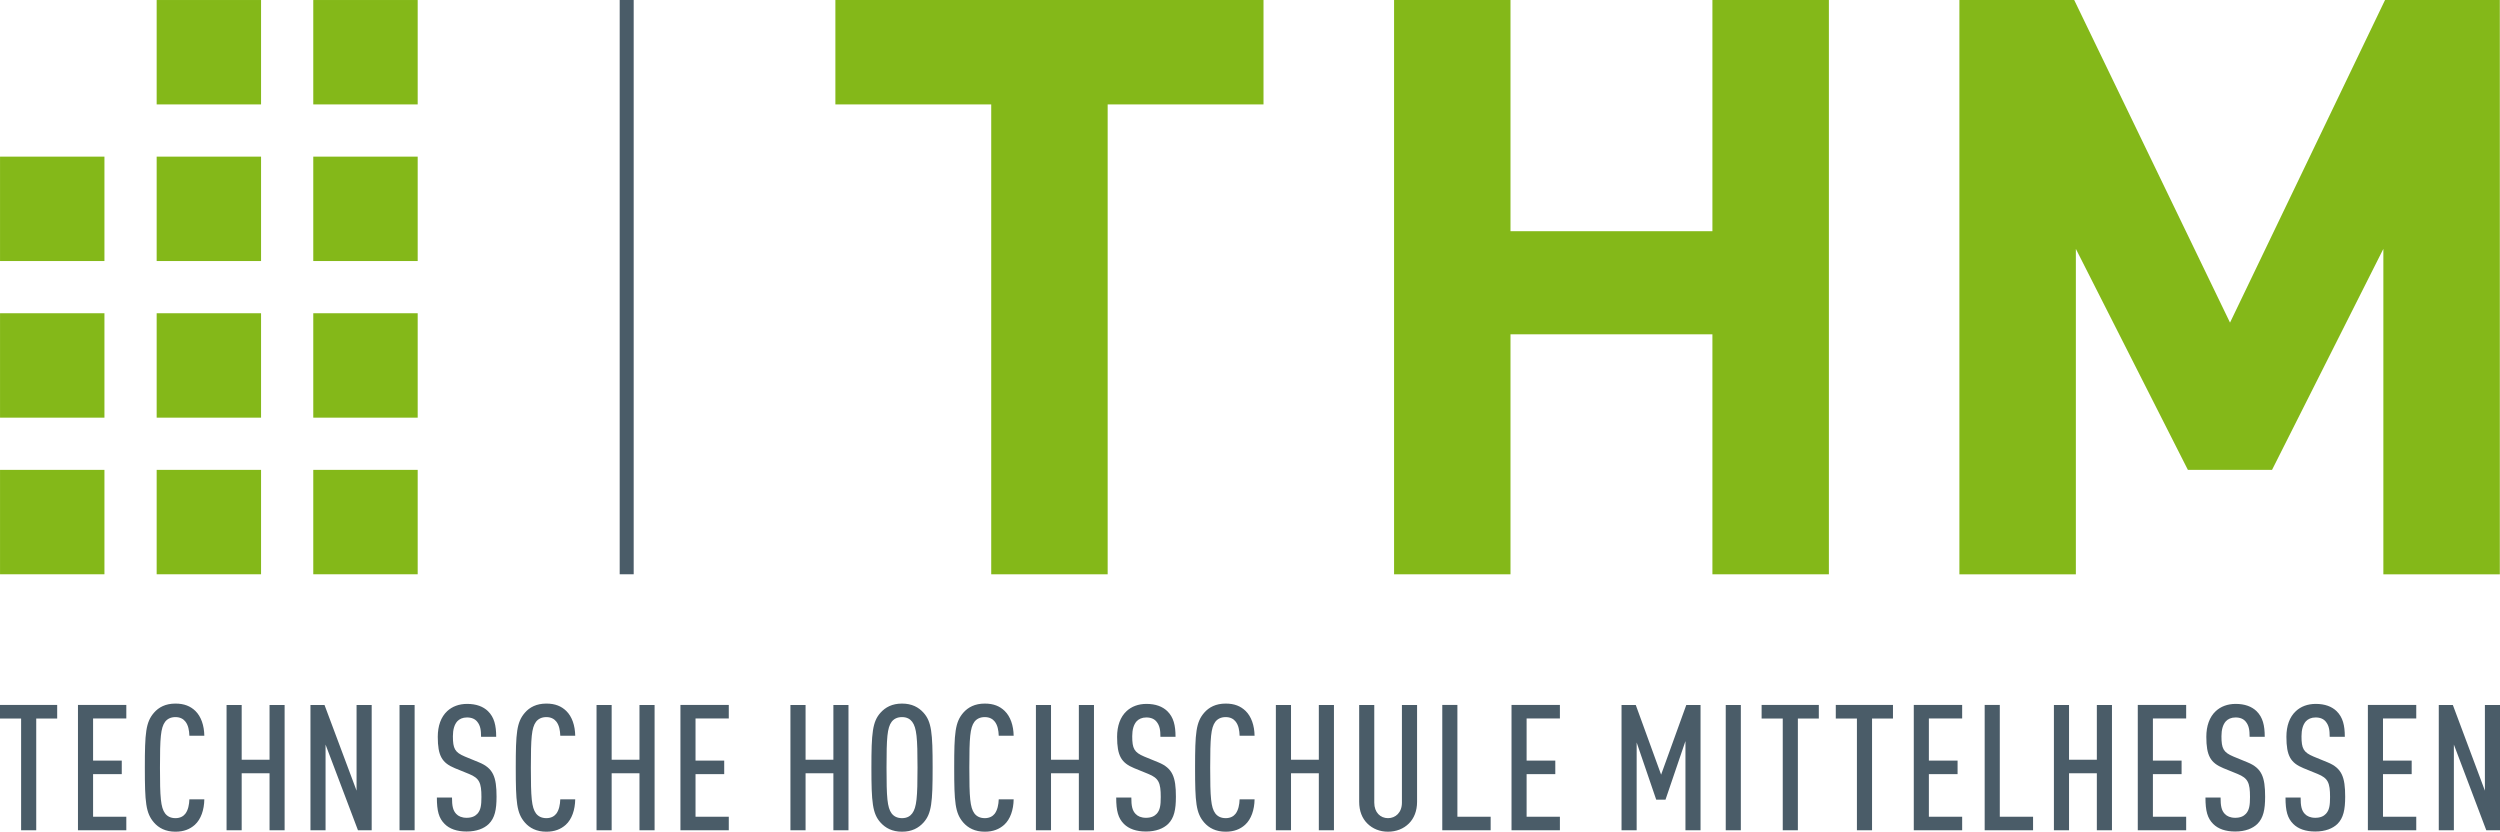 <?xml version="1.0" encoding="utf-8"?>
<!-- Generator: Adobe Illustrator 13.0.2, SVG Export Plug-In . SVG Version: 6.00 Build 14948)  -->
<!DOCTYPE svg PUBLIC "-//W3C//DTD SVG 1.1//EN" "http://www.w3.org/Graphics/SVG/1.1/DTD/svg11.dtd">
<svg version="1.1" id="Ebene_1" xmlns="http://www.w3.org/2000/svg" xmlns:xlink="http://www.w3.org/1999/xlink" x="0px" y="0px"
	 width="826.05px" height="274.81px" viewBox="0 0 826.05 274.81" enable-background="new 0 0 826.05 274.81" xml:space="preserve">
<g>
	<rect x="103.512" y="155.255" fill="#84B819" width="34.5" height="34.497"/>
	<rect x="103.512" y="103.503" fill="#84B819" width="34.5" height="34.5"/>
	<rect x="103.512" y="51.755" fill="#84B819" width="34.5" height="34.497"/>
	<rect x="103.512" y="0.004" fill="#84B819" width="34.5" height="34.496"/>
	<rect x="51.765" y="51.755" fill="#84B819" width="34.493" height="34.497"/>
	<rect x="51.765" y="0.004" fill="#84B819" width="34.493" height="34.496"/>
	<rect x="0.009" y="51.755" fill="#84B819" width="34.501" height="34.497"/>
	<rect x="51.765" y="155.255" fill="#84B819" width="34.493" height="34.497"/>
	<rect x="51.765" y="103.503" fill="#84B819" width="34.493" height="34.5"/>
	<rect x="0.009" y="155.255" fill="#84B819" width="34.501" height="34.497"/>
	<rect x="0.009" y="103.503" fill="#84B819" width="34.501" height="34.5"/>
	<polygon fill="#84B819" points="365.995,34.5 365.995,189.761 327.521,189.761 327.521,34.5 276.027,34.5 276.027,0 417.488,0 
		417.488,34.5 	"/>
	<polygon fill="#84B819" points="565.816,189.761 565.816,110.461 499.097,110.461 499.097,189.761 460.63,189.761 460.63,0 
		499.097,0 499.097,76.395 565.816,76.395 565.816,0 604.3,0 604.3,189.761 	"/>
	<polygon fill="#84B819" points="787.509,189.761 787.509,82.232 750.732,155.243 722.919,155.25 685.906,82.232 685.906,189.761 
		647.423,189.761 647.423,0 685.357,0 736.843,106.602 788.066,0 825.992,0 825.992,189.761 	"/>
	<g>
		<path fill="#4A5C68" d="M826.05,274.343v-41.407h-4.988v28.321l-10.594-28.321h-4.648v41.407h4.988v-28.32l10.711,28.32H826.05z
			 M798.38,274.343v-4.472h-10.992v-14.085h9.479v-4.472h-9.479v-13.907h10.992v-4.472h-15.986v41.407H798.38z M774.894,263.234
			c0-6.509-1.107-9.417-5.809-11.345l-4.656-1.91c-3.314-1.404-3.967-2.621-3.967-6.697c0-2.146,0.467-3.838,1.455-4.953
			c0.711-0.743,1.75-1.268,3.213-1.268c1.564,0,2.67,0.524,3.363,1.395c1.049,1.275,1.285,2.781,1.285,5.005h4.998
			c0-3.779-0.643-6.458-2.732-8.497c-1.564-1.504-3.838-2.383-6.863-2.383c-2.74,0-4.947,0.879-6.57,2.383
			c-2.096,1.928-3.137,4.888-3.137,8.497c0,6.28,1.387,8.599,5.641,10.356l4.709,1.919c3.371,1.394,4.074,2.849,4.074,7.617
			c0,2.738-0.236,4.312-1.346,5.528c-0.752,0.813-1.857,1.336-3.551,1.336c-1.563,0-2.729-0.523-3.43-1.285
			c-1.109-1.157-1.396-2.671-1.396-5.411h-4.996c0,4.431,0.643,6.813,2.563,8.726c1.623,1.633,4.064,2.502,7.26,2.502
			c3.324,0,5.768-0.989,7.34-2.502C774.31,270.276,774.894,267.547,774.894,263.234 M748.443,263.234
			c0-6.509-1.109-9.417-5.828-11.345l-4.648-1.91c-3.322-1.404-3.955-2.621-3.955-6.697c0-2.146,0.463-3.838,1.453-4.953
			c0.701-0.743,1.742-1.268,3.213-1.268c1.564,0,2.664,0.524,3.365,1.395c1.047,1.275,1.275,2.781,1.275,5.005h4.996
			c0-3.779-0.643-6.458-2.721-8.497c-1.582-1.504-3.838-2.383-6.875-2.383c-2.73,0-4.945,0.879-6.576,2.383
			c-2.08,1.928-3.129,4.888-3.129,8.497c0,6.28,1.395,8.599,5.631,10.356l4.717,1.919c3.383,1.394,4.084,2.849,4.084,7.617
			c0,2.738-0.246,4.312-1.344,5.528c-0.76,0.813-1.859,1.336-3.551,1.336c-1.572,0-2.73-0.523-3.434-1.285
			c-1.105-1.157-1.393-2.671-1.393-5.411h-4.998c0,4.431,0.643,6.813,2.553,8.726c1.633,1.633,4.066,2.502,7.271,2.502
			c3.314,0,5.758-0.989,7.33-2.502C747.849,270.276,748.443,267.547,748.443,263.234 M722.353,274.343v-4.472h-10.99v-14.085h9.477
			v-4.472h-9.477v-13.907h10.99v-4.472h-15.988v41.407H722.353z M697.835,274.343v-41.407h-4.998v18.091h-9.188v-18.091h-4.996
			v41.407h4.996v-18.844h9.188v18.844H697.835z M671.763,274.343v-4.472h-10.99v-36.936h-4.996v41.407H671.763z M648.337,274.343
			v-4.472h-10.998v-14.085h9.484v-4.472h-9.484v-13.907h10.998v-4.472h-15.986v41.407H648.337z M625.476,237.407v-4.472h-18.895
			v4.472h6.982v36.936h4.998v-36.936H625.476z M600.976,237.407v-4.472h-18.904v4.472h6.984v36.936h4.996v-36.936H600.976z
			 M575.208,232.936h-4.988v41.407h4.988V232.936z M561.894,274.343v-41.407h-4.709l-8.32,23.029l-8.377-23.029h-4.701v41.407h4.998
			v-29.015l6.459,18.888h3.074l6.588-19.352v29.479H561.894z M515.421,274.343v-4.472h-11v-14.085h9.479v-4.472h-9.479v-13.907h11
			v-4.472h-15.986v41.407H515.421z M492.544,274.343v-4.472h-10.99v-36.936h-4.996v41.407H492.544z M468.23,264.927v-31.991h-5.006
			v32.278c0,3.254-2.096,5.121-4.598,5.121c-2.504,0-4.539-1.867-4.539-5.121v-32.278h-4.988v31.991
			c0,3.034,0.973,5.461,2.672,7.151c1.799,1.802,4.184,2.731,6.855,2.731c2.688,0,5.123-0.93,6.924-2.731
			C467.232,270.388,468.23,267.961,468.23,264.927 M440.763,274.343v-41.407h-4.996v18.091h-9.191v-18.091h-5.004v41.407h5.004
			v-18.844h9.191v18.844H440.763z M414.539,264.105h-4.947c-0.05,1.751-0.405,3.56-1.335,4.776
			c-0.634,0.813-1.682,1.453-3.264,1.453c-1.623,0-2.729-0.641-3.433-1.57c-1.453-1.98-1.69-5.293-1.69-15.126
			c0-9.831,0.237-13.145,1.69-15.132c0.703-0.921,1.81-1.563,3.433-1.563c1.582,0,2.629,0.643,3.264,1.453
			c0.989,1.218,1.285,2.968,1.335,4.71h4.947c-0.059-3.375-1.049-6.332-2.969-8.201c-1.631-1.564-3.651-2.428-6.577-2.428
			c-3.254,0-5.52,1.209-7.092,3.011c-2.731,3.146-3.026,6.696-3.026,18.15c0,11.464,0.294,15.007,3.026,18.151
			c1.573,1.793,3.838,3.02,7.092,3.02c2.74,0,4.786-0.821,6.4-2.274C413.43,270.69,414.48,267.606,414.539,264.105 M388.542,263.234
			c0-6.509-1.108-9.417-5.809-11.345l-4.667-1.91c-3.305-1.404-3.956-2.621-3.956-6.697c0-2.146,0.464-3.838,1.453-4.953
			c0.703-0.743,1.751-1.268,3.204-1.268c1.564,0,2.681,0.524,3.374,1.395c1.048,1.275,1.285,2.781,1.285,5.005h4.995
			c0-3.779-0.643-6.458-2.729-8.497c-1.573-1.504-3.838-2.383-6.866-2.383c-2.739,0-4.945,0.879-6.577,2.383
			c-2.089,1.928-3.137,4.888-3.137,8.497c0,6.28,1.396,8.599,5.648,10.356l4.708,1.919c3.374,1.394,4.067,2.849,4.067,7.617
			c0,2.738-0.237,4.312-1.335,5.528c-0.752,0.813-1.869,1.336-3.551,1.336c-1.573,0-2.731-0.523-3.433-1.285
			c-1.106-1.157-1.403-2.671-1.403-5.411h-4.997c0,4.431,0.651,6.813,2.553,8.726c1.64,1.633,4.084,2.502,7.28,2.502
			c3.322,0,5.757-0.989,7.33-2.502C387.95,270.276,388.542,267.547,388.542,263.234 M361.472,274.343v-41.407h-4.997v18.091h-9.197
			v-18.091h-4.988v41.407h4.988v-18.844h9.197v18.844H361.472z M334.934,264.105h-4.928c-0.067,1.751-0.423,3.56-1.344,4.776
			c-0.643,0.813-1.692,1.453-3.263,1.453c-1.633,0-2.74-0.641-3.441-1.57c-1.446-1.98-1.673-5.293-1.673-15.126
			c0-9.831,0.227-13.145,1.673-15.132c0.702-0.921,1.808-1.563,3.441-1.563c1.571,0,2.621,0.643,3.263,1.453
			c0.989,1.218,1.277,2.968,1.344,4.71h4.928c-0.059-3.375-1.048-6.332-2.967-8.201c-1.623-1.564-3.653-2.428-6.568-2.428
			c-3.256,0-5.521,1.209-7.103,3.011c-2.721,3.146-3.008,6.696-3.008,18.15c0,11.464,0.287,15.007,3.008,18.151
			c1.582,1.793,3.847,3.02,7.103,3.02c2.73,0,4.767-0.821,6.398-2.274C333.827,270.69,334.875,267.606,334.934,264.105
			 M303.165,253.639c0,9.833-0.288,13.146-1.751,15.126c-0.693,0.93-1.741,1.57-3.372,1.57c-1.632,0-2.731-0.641-3.433-1.57
			c-1.455-1.98-1.682-5.293-1.682-15.126c0-9.831,0.227-13.145,1.682-15.132c0.702-0.921,1.801-1.563,3.433-1.563
			c1.631,0,2.679,0.643,3.372,1.563C302.877,240.494,303.165,243.808,303.165,253.639 M308.16,253.639
			c0-11.454-0.347-15.183-3.018-18.15c-1.623-1.802-3.838-3.011-7.101-3.011c-3.256,0-5.47,1.209-7.095,3.011
			c-2.67,2.968-3.017,6.696-3.017,18.15c0,11.464,0.347,15.185,3.017,18.151c1.625,1.793,3.838,3.02,7.095,3.02
			c3.263,0,5.479-1.227,7.101-3.02C307.813,268.823,308.16,265.103,308.16,253.639 M280.355,274.343v-41.407h-4.988v18.091h-9.19
			v-18.091h-5.004v41.407h5.004v-18.844h9.19v18.844H280.355z M240.806,274.343v-4.472h-10.99v-14.085h9.478v-4.472h-9.478v-13.907
			h10.99v-4.472h-15.978v41.407H240.806z M216.289,274.343v-41.407h-4.995v18.091h-9.19v-18.091h-4.997v41.407h4.997v-18.844h9.19
			v18.844H216.289z M190.066,264.105h-4.938c-0.059,1.751-0.405,3.56-1.335,4.776c-0.651,0.813-1.699,1.453-3.263,1.453
			c-1.623,0-2.731-0.641-3.433-1.57c-1.453-1.98-1.69-5.293-1.69-15.126c0-9.831,0.237-13.145,1.69-15.132
			c0.702-0.921,1.81-1.563,3.433-1.563c1.564,0,2.612,0.643,3.263,1.453c0.98,1.218,1.276,2.968,1.335,4.71h4.938
			c-0.061-3.375-1.041-6.332-2.969-8.201c-1.623-1.564-3.66-2.428-6.568-2.428c-3.263,0-5.529,1.209-7.093,3.011
			c-2.731,3.146-3.019,6.696-3.019,18.15c0,11.464,0.288,15.007,3.019,18.151c1.564,1.793,3.83,3.02,7.093,3.02
			c2.738,0,4.768-0.821,6.4-2.274C188.966,270.69,190.005,267.606,190.066,264.105 M164.069,263.234c0-6.509-1.1-9.417-5.818-11.345
			l-4.648-1.91c-3.322-1.404-3.956-2.621-3.956-6.697c0-2.146,0.464-3.838,1.453-4.953c0.693-0.743,1.742-1.268,3.196-1.268
			c1.581,0,2.679,0.524,3.381,1.395c1.049,1.275,1.278,2.781,1.278,5.005h4.995c0-3.779-0.643-6.458-2.73-8.497
			c-1.564-1.504-3.838-2.383-6.866-2.383c-2.738,0-4.945,0.879-6.577,2.383c-2.08,1.928-3.128,4.888-3.128,8.497
			c0,6.28,1.395,8.599,5.631,10.356l4.716,1.919c3.374,1.394,4.076,2.849,4.076,7.617c0,2.738-0.237,4.312-1.335,5.528
			c-0.762,0.813-1.86,1.336-3.56,1.336c-1.564,0-2.74-0.523-3.433-1.285c-1.098-1.157-1.395-2.671-1.395-5.411h-4.997
			c0,4.431,0.643,6.813,2.562,8.726c1.614,1.633,4.067,2.502,7.262,2.502c3.313,0,5.766-0.989,7.33-2.502
			C163.486,270.276,164.069,267.547,164.069,263.234 M137,232.936h-4.988v41.407H137V232.936z M122.813,274.343v-41.407h-4.996
			v28.321l-10.593-28.321h-4.642v41.407h4.988v-28.32l10.711,28.32H122.813z M94.043,274.343v-41.407h-4.979v18.091h-9.206v-18.091
			h-4.996v41.407h4.996v-18.844h9.206v18.844H94.043z M67.514,264.105h-4.937c-0.059,1.751-0.405,3.56-1.344,4.776
			c-0.634,0.813-1.682,1.453-3.263,1.453c-1.623,0-2.722-0.641-3.424-1.57c-1.454-1.98-1.69-5.293-1.69-15.126
			c0-9.831,0.236-13.145,1.69-15.132c0.703-0.921,1.801-1.563,3.424-1.563c1.582,0,2.629,0.643,3.263,1.453
			c0.989,1.218,1.285,2.968,1.344,4.71h4.937c-0.059-3.375-1.048-6.332-2.958-8.201c-1.631-1.564-3.678-2.428-6.586-2.428
			c-3.254,0-5.52,1.209-7.084,3.011c-2.731,3.146-3.027,6.696-3.027,18.15c0,11.464,0.295,15.007,3.027,18.151
			c1.564,1.793,3.83,3.02,7.084,3.02c2.739,0,4.785-0.821,6.409-2.274C66.407,270.69,67.455,267.606,67.514,264.105 M41.738,274.343
			v-4.472H30.756v-14.085h9.477v-4.472h-9.477v-13.907h10.982v-4.472H25.76v41.407H41.738z M18.895,237.407v-4.472H0v4.472h6.975
			v36.936h4.996v-36.936H18.895z"/>
		<rect x="204.759" fill="#4A5C68" width="4.625" height="189.752"/>
	</g>
</g>
</svg>
